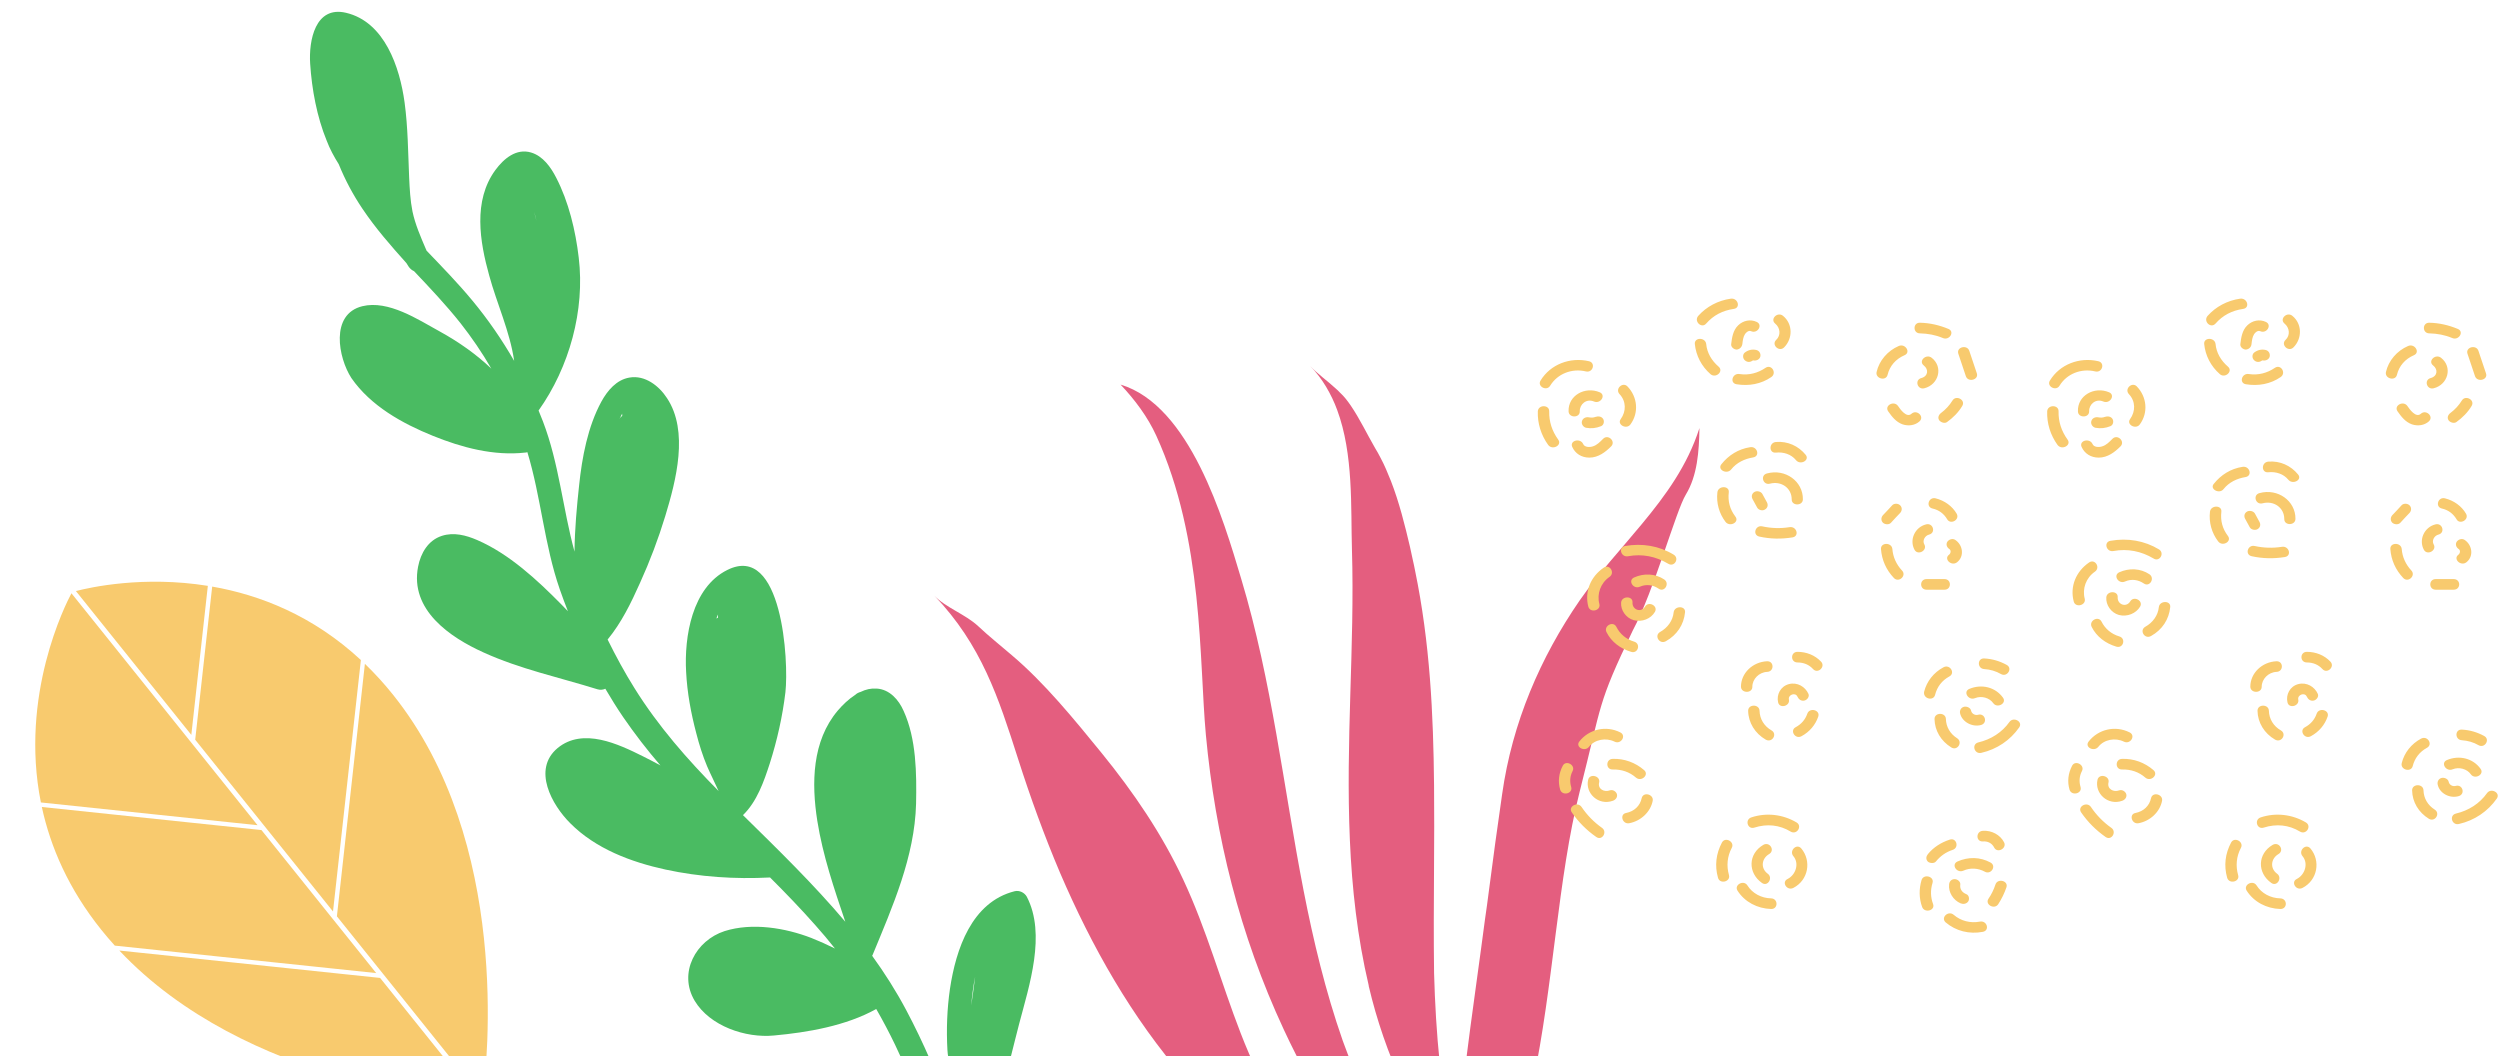 <?xml version="1.0" encoding="UTF-8"?> <svg xmlns="http://www.w3.org/2000/svg" width="639" height="270" viewBox="0 0 639 270" fill="none"> <g clip-path="url(#clip0_504_230)"> <path d="M215.696 276.918C222.951 279.56 229.174 283.546 234.829 288.778C236.228 290.052 237.571 291.386 238.854 292.778C236.056 283.967 232.732 275.347 228.79 267.056C227.293 263.946 225.684 260.893 223.966 257.901C216.244 262.209 206.43 263.889 197.813 264.675C190.579 265.375 181.44 262.279 177.552 255.791C173.304 248.653 177.847 240.37 185.208 237.99C192.275 235.753 200.744 237.175 207.384 239.744C209.429 240.557 211.439 241.457 213.408 242.44C211.788 240.399 210.136 238.404 208.423 236.504C204.723 232.315 200.806 228.252 196.827 224.283C187.828 224.746 178.874 224.151 170.118 222.264C161.319 220.347 152.244 216.955 145.743 210.406C141.126 205.804 135.949 196.682 142.533 191.199C149.024 185.856 158.117 190.213 164.336 193.312C165.834 194.049 167.3 194.832 168.812 195.646C165.427 191.725 162.259 187.62 159.323 183.35C157.676 180.952 156.183 178.521 154.723 176.043C154.135 176.326 153.427 176.393 152.707 176.18C142.936 173.135 132.939 171.023 123.583 166.763C115.021 162.901 104.714 155.895 106.862 144.845C107.535 141.359 109.45 138.097 112.923 136.971C115.978 135.972 119.135 136.807 121.964 138.032C130.145 141.57 137.305 148.223 143.47 154.478C144.017 155.05 144.609 155.653 145.156 156.224C144.409 154.364 143.74 152.487 143.071 150.61C139.106 139.181 138.299 127.093 134.795 115.566C134.626 115.642 134.442 115.68 134.256 115.678C126.221 116.585 118.008 114.385 110.65 111.4C102.818 108.234 94.74 103.747 89.815 96.629C86.45 91.443 84.34 80.312 92.605 78.269C99.265 76.64 106.799 81.643 112.281 84.655C117.228 87.374 121.694 90.516 125.585 94.221C123.221 90.118 120.532 86.203 117.702 82.599C113.992 77.929 109.909 73.618 105.826 69.308C105.306 69.093 104.789 68.677 104.396 68.073C104.229 67.825 104.05 67.501 103.883 67.253C99.895 62.802 95.982 58.335 92.661 53.383C90.24 49.795 88.2 45.964 86.574 41.95C85.381 40.061 84.284 38.033 83.495 35.94C81.002 29.847 79.703 22.86 79.275 16.257C78.901 10.369 80.562 1.436 88.426 3.266C98.343 5.595 102.184 17.212 103.413 26.189C104.273 32.541 104.304 38.945 104.578 45.378C104.713 48.253 104.862 51.206 105.427 54.032C106.124 57.353 107.515 60.531 108.861 63.677C108.921 63.786 108.982 63.894 109.01 64.049C113.033 68.251 117.087 72.407 120.754 76.843C124.723 81.621 128.288 86.805 131.419 92.241C130.357 84.802 126.956 77.487 125.043 70.427C122.642 61.816 120.848 51.304 126.631 43.448C128.772 40.543 131.955 37.865 135.723 38.975C138.772 39.872 140.782 42.719 142.163 45.415C145.348 51.565 147.119 58.937 147.926 65.865C149.546 79.315 145.527 93.86 137.66 104.931L138.779 107.721C142.907 118.514 143.829 129.932 146.846 140.995C146.9 135.26 147.432 129.505 148.02 124.061C148.768 116.89 150.231 109.047 153.722 102.635C155.278 99.812 157.57 97.077 160.867 96.511C164.858 95.802 168.466 98.639 170.488 101.765C176.104 110.232 172.8 122.813 170.046 131.893C168.268 137.732 166.109 143.448 163.582 149.002C161.322 154.068 158.831 159.183 155.306 163.464C157.421 167.741 159.676 171.907 162.18 175.902C168.226 185.608 175.686 194.094 183.674 202.187C182.717 200.048 181.65 197.972 180.738 195.864C179.588 193.121 178.7 190.281 177.966 187.411C176.613 182.29 175.646 177.089 175.374 171.744C174.868 162.779 176.849 150.191 185.896 145.686C199.955 138.647 201.647 169.055 200.752 176.943C200.016 183.102 198.635 189.236 196.765 195.108C195.264 199.734 193.495 204.859 189.902 208.349C198.911 217.197 207.951 225.999 216.058 235.599C213.21 227.162 210.314 218.693 208.9 209.796C207.402 200.23 207.518 189.443 214.146 181.612C215.362 180.19 216.886 178.704 218.637 177.573C219.01 177.213 219.49 176.992 219.983 176.849C221.267 176.219 222.608 175.9 224.067 175.999C227.385 176.196 229.72 178.854 230.977 181.737C234.226 188.882 234.303 197.694 234.148 205.467C233.784 219.008 228.142 231.713 223.011 244.151L222.916 244.291C226.092 248.669 229.033 253.298 231.618 258.162C236.052 266.511 239.85 275.316 243.029 284.45C242.924 280.441 242.804 276.354 242.731 272.297C242.485 270.978 242.24 269.657 242.163 268.384C241.873 263.163 242.059 257.923 242.813 252.727C244.336 242.614 248.339 230.572 259.349 227.796C260.537 227.509 261.851 228.122 262.452 229.206C267.439 238.812 263.07 251.897 260.491 261.706C258.994 267.218 258.004 272.867 255.619 278.121C254.007 281.722 251.953 285.092 249.669 288.309C249.479 288.792 249.197 289.214 248.841 289.45C247.895 290.764 246.905 292.046 245.873 293.293C247.554 298.895 249.008 304.564 250.233 310.284L200.509 276.814C204.646 274.098 211.104 275.253 215.696 276.918ZM136.539 54.125C136.684 54.902 136.905 55.661 137.127 56.421C136.951 55.651 136.755 54.885 136.539 54.125ZM159.019 105.726C158.924 105.866 158.876 106.037 158.813 106.131C158.671 106.443 158.53 106.755 158.342 107.035C158.53 106.755 158.763 106.504 159.042 106.285C159.045 106.083 159.016 105.928 159.019 105.726ZM183.53 157.064C183.357 157.422 183.214 157.734 183.118 158.077C183.226 158.014 183.38 157.982 183.489 157.919C183.478 157.634 183.492 157.347 183.53 157.064ZM249.246 249.655C248.723 252.222 248.431 254.743 248.25 256.997C248.633 254.539 248.939 252.097 249.246 249.655Z" fill="#4ABB62"></path> <path d="M333.2 227.634C328.038 201.091 325.137 174.172 317.254 147.952C312.676 132.611 304.171 103.638 286.412 98.297C290.067 102.163 293.361 106.571 295.549 111.373C307.693 137.974 306.457 168.723 308.226 187.874C310.638 213.629 316.814 238.833 328.149 263.182C330.174 267.558 332.429 271.961 334.748 276.195C335.851 278.19 336.959 280.067 338.063 282.062C341.604 281.252 345.205 280.391 348.745 279.581C346.664 275.141 344.875 270.559 343.2 265.992C338.786 253.352 335.705 240.458 333.2 227.634ZM403.778 202.294C409.638 179.254 408.172 180.314 417.319 161.192C422.818 150.936 428.362 130.567 430.891 126.433C433.841 121.591 434.285 115.405 434.378 109.413C431.308 119.021 425.749 126.59 419.678 133.924C414.379 140.357 408.625 146.505 403.775 153.457C393.771 167.967 386.541 184.608 383.942 203.015C382.747 211.268 381.615 219.53 380.548 227.8C380.256 230.214 379.909 232.564 379.558 235.029C378.765 241.289 375.619 263.671 374.885 269.88L391.761 276.949C397.056 251.985 398.181 224.297 403.778 202.294ZM317.102 264.048C312.062 251.043 308.417 237.618 302.447 224.854C297.026 213.203 289.734 202.499 281.56 192.451C274.617 183.944 267.004 174.544 258.582 167.439C255.701 164.945 252.814 162.684 249.995 160.023C246.782 157.024 241.631 155.256 238.82 152.246C250.856 164.845 255.193 178.234 260.223 193.977C263.38 203.848 266.888 213.526 270.975 223.155C279.045 241.935 289.266 260.093 302.898 275.735C306.271 279.638 309.879 283.33 313.702 286.791C316.7 286.909 319.643 286.961 322.587 286.897C324.609 286.842 326.575 286.723 328.487 286.421C328.154 285.916 327.82 285.411 327.542 284.97C323.206 278.402 319.866 271.191 317.102 264.048ZM366.538 221.681C366.598 214.693 366.6 207.757 366.545 200.756C366.37 182.49 365.501 164.261 361.693 145.862C361.543 144.97 361.332 144.129 361.126 143.172C360.905 142.052 360.663 140.936 360.402 139.824C359.099 134.251 357.631 128.366 355.517 122.932C354.702 120.913 353.887 118.893 352.839 116.964C352.455 116.162 351.956 115.345 351.513 114.594C349.411 110.968 347.548 107.019 345.21 103.598C344.375 102.393 343.536 101.304 342.577 100.434C342.184 99.98 341.788 99.642 341.337 99.24C339.251 97.306 336.98 95.757 334.844 93.526C336.475 95.174 337.816 96.963 338.979 98.906C340.086 100.784 341.019 102.7 341.775 104.77C345.992 116.106 345.243 129.833 345.555 140.361C345.932 152.879 345.504 165.303 345.135 177.676C344.402 202.188 344.007 227.09 349.847 251.905L349.844 252.022C351.876 260.711 354.835 269.276 358.611 277.469C358.959 277.394 359.363 277.383 359.712 277.307C360.349 277.207 361.042 277.172 361.737 277.135L367.992 271.689C367.202 264.077 366.761 256.389 366.55 248.728C366.43 239.738 366.484 230.71 366.538 221.681Z" fill="#E45E7F"></path> <path d="M628.228 84.079C625.879 83.106 623.479 82.543 620.926 82.49C619.088 82.44 619.088 85.206 620.926 85.206C622.969 85.257 624.909 85.616 626.747 86.384C628.432 87.153 629.913 84.796 628.228 84.079ZM635.426 95.452C634.763 93.506 634.15 91.609 633.487 89.663C632.925 88.024 630.167 88.69 630.678 90.38C631.342 92.327 631.955 94.222 632.619 96.169C633.231 97.809 635.988 97.091 635.426 95.452ZM627.819 107.901C629.402 106.773 630.781 105.391 631.751 103.751C632.67 102.214 630.167 100.882 629.249 102.368C628.487 103.601 627.499 104.679 626.338 105.544C625.726 106.005 625.42 106.723 625.828 107.388C626.185 107.951 627.207 108.31 627.819 107.901ZM620.825 107.696C622.152 106.466 620.11 104.57 618.782 105.748C617.506 106.928 615.873 104.57 615.311 103.751C614.29 102.317 611.788 103.649 612.809 105.134C613.779 106.517 614.8 107.849 616.485 108.464C618.017 108.976 619.702 108.72 620.825 107.696ZM612.656 95.81C613.217 93.505 614.749 91.763 616.996 90.79C618.681 90.072 617.2 87.716 615.515 88.433C612.656 89.663 610.512 92.173 609.847 95.093C609.491 96.784 612.247 97.501 612.656 95.81ZM622.05 99.243C625.726 98.321 626.952 93.812 623.939 91.456C622.509 90.329 620.467 92.276 621.897 93.402C623.224 94.427 623.02 96.169 621.284 96.63C619.497 97.091 620.264 99.704 622.05 99.243ZM630.32 131.313C629.198 129.365 627.207 127.931 624.909 127.368C623.122 126.958 622.356 129.57 624.143 129.981C625.777 130.339 627.053 131.313 627.87 132.696C628.687 134.233 631.189 132.85 630.32 131.313ZM613.523 133.618C614.29 132.798 615.055 131.927 615.872 131.107C616.382 130.544 616.434 129.724 615.872 129.161C615.362 128.649 614.341 128.597 613.83 129.161C613.064 129.981 612.299 130.852 611.482 131.671C610.971 132.234 610.92 133.054 611.482 133.618C611.992 134.078 613.014 134.181 613.523 133.618ZM616.332 145.811C614.902 144.274 614.034 142.378 613.881 140.328C613.728 138.587 610.869 138.587 610.971 140.328C611.176 143.147 612.299 145.657 614.29 147.757C615.566 149.038 617.558 147.091 616.332 145.811ZM627.155 148.013H622.561C620.723 148.013 620.723 150.729 622.561 150.729H627.155C629.044 150.729 629.044 148.013 627.155 148.013ZM630.423 143.71C632.363 142.173 631.904 139.253 629.913 137.972C629.249 137.563 628.329 137.87 627.922 138.484C627.513 139.15 627.819 139.919 628.432 140.328C628.943 140.637 628.84 141.456 628.329 141.815C626.952 142.89 628.993 144.837 630.423 143.71ZM622.05 139.15C621.488 138.177 622.203 136.897 623.276 136.64C625.062 136.179 624.296 133.567 622.509 134.028C619.599 134.745 618.17 138.023 619.549 140.534C620.417 142.071 622.918 140.687 622.05 139.15ZM587.383 121.271C585.545 119.018 582.788 117.736 579.776 117.993C577.938 118.147 577.938 120.913 579.776 120.708C581.716 120.503 583.656 121.117 584.882 122.604C586.005 123.986 588.558 122.654 587.383 121.271ZM568.339 125.011C569.718 123.27 571.76 122.296 573.956 121.938C575.794 121.63 575.028 119.018 573.189 119.325C570.177 119.786 567.676 121.374 565.838 123.679C564.715 125.011 567.268 126.394 568.339 125.011ZM569.463 136.999C568.033 135.103 567.523 133.105 567.778 130.8C567.982 129.058 565.072 129.058 564.868 130.8C564.555 133.505 565.306 136.225 566.961 138.382C568.033 139.816 570.535 138.434 569.463 136.999ZM584.014 142.378C585.852 142.071 585.086 139.458 583.248 139.766C580.941 140.133 578.586 140.063 576.304 139.56C574.518 139.15 573.701 141.763 575.539 142.174C578.398 142.788 581.155 142.84 584.014 142.378ZM586.72 132.644C586.771 128.033 582.227 124.755 577.53 126.036C575.742 126.497 576.509 129.11 578.295 128.649C581.206 127.88 583.861 129.776 583.861 132.644C583.809 134.387 586.668 134.387 586.72 132.644ZM577.019 135.258C577.733 134.847 577.887 134.079 577.53 133.413C577.121 132.696 576.764 131.979 576.356 131.261C575.998 130.647 575.027 130.39 574.364 130.749C573.65 131.159 573.497 131.927 573.853 132.593C574.262 133.31 574.62 134.028 575.027 134.745C575.385 135.411 576.406 135.615 577.019 135.258ZM595.655 169.12C594.123 167.48 591.927 166.61 589.63 166.61C587.791 166.61 587.791 169.325 589.63 169.325C591.212 169.325 592.591 169.888 593.612 171.016C594.838 172.348 596.879 170.401 595.655 169.12ZM578.091 175.524C578.091 173.577 579.776 171.835 581.87 171.732C583.707 171.682 583.707 168.967 581.87 169.017C578.194 169.171 575.181 172.04 575.181 175.524C575.232 177.265 578.091 177.265 578.091 175.524ZM582.992 186.692C581.103 185.616 579.98 183.772 579.929 181.671C579.879 179.93 577.019 179.93 577.019 181.671C577.07 184.693 578.755 187.46 581.512 189.049C583.146 189.97 584.576 187.614 582.992 186.692ZM590.651 188.178C592.744 187.05 594.224 185.257 594.939 183.156C595.501 181.467 592.693 180.749 592.132 182.44C591.621 183.925 590.6 185.104 589.17 185.872C587.588 186.692 589.017 189.049 590.651 188.178ZM587.435 178.802C587.179 177.573 589.12 176.856 589.63 178.086C589.936 178.751 590.6 179.264 591.417 179.059C592.08 178.905 592.744 178.086 592.438 177.368C591.621 175.524 589.579 174.294 587.435 174.858C585.29 175.421 584.218 177.573 584.677 179.52C585.035 181.21 587.792 180.493 587.435 178.802ZM634.967 188.126C633.18 187.153 631.291 186.589 629.249 186.487C627.411 186.384 627.411 189.099 629.249 189.202C630.781 189.304 632.21 189.715 633.537 190.483C635.12 191.354 636.549 188.997 634.967 188.126ZM616.689 195.81C617.199 193.812 618.425 192.173 620.314 191.149C621.948 190.278 620.467 187.921 618.834 188.792C616.332 190.124 614.544 192.378 613.881 195.042C613.473 196.784 616.281 197.501 616.689 195.81ZM622.305 206.928C620.518 205.8 619.497 204.007 619.446 202.01C619.395 200.268 616.535 200.268 616.535 202.01C616.587 204.981 618.17 207.644 620.825 209.284C622.408 210.206 623.837 207.901 622.305 206.928ZM628.483 210.616C632.517 209.694 635.887 207.389 638.184 204.11C639.205 202.624 636.703 201.292 635.682 202.726C633.793 205.391 630.985 207.184 627.717 207.952C625.931 208.413 626.696 211.026 628.483 210.616ZM634.048 196.528C632.108 193.812 628.585 192.942 625.42 194.274C623.735 194.991 625.215 197.347 626.9 196.631C628.534 195.965 630.576 196.528 631.546 197.911C632.567 199.346 635.069 197.963 634.048 196.528ZM628.432 203.495C630.219 202.983 629.453 200.37 627.666 200.882C626.9 201.087 626.032 200.626 625.879 199.807C625.726 199.089 624.807 198.68 624.093 198.834C623.276 199.038 622.918 199.807 623.071 200.524C623.531 202.778 626.135 204.161 628.432 203.495ZM589.374 210.206C585.903 208.157 581.716 207.644 577.836 208.926C576.1 209.489 576.866 212.102 578.602 211.538C581.818 210.513 585.035 210.82 587.894 212.563C589.476 213.485 590.957 211.129 589.374 210.206ZM572.067 223.679C571.403 221.323 571.607 218.915 572.782 216.713C573.598 215.176 571.148 213.792 570.28 215.329C568.748 218.198 568.391 221.271 569.259 224.345C569.769 226.087 572.577 225.37 572.067 223.679ZM582.839 229.622C580.338 229.571 578.041 228.342 576.764 226.292C575.794 224.806 573.292 226.189 574.262 227.675C576.1 230.544 579.317 232.234 582.839 232.337C584.729 232.389 584.729 229.674 582.839 229.622ZM588.506 226.958C592.387 224.961 593.203 220.042 590.549 216.866C589.374 215.483 587.383 217.429 588.506 218.813C590.089 220.657 589.17 223.577 587.077 224.652C585.444 225.421 586.873 227.778 588.506 226.958ZM582.023 223.321C580.133 221.938 580.439 219.428 582.38 218.3C583.962 217.379 582.533 215.022 580.9 215.944C576.968 218.249 576.917 223.116 580.542 225.677C582.023 226.753 583.452 224.345 582.023 223.321ZM551.848 140.432C548.121 138.177 543.782 137.46 539.442 138.229C537.604 138.536 538.37 141.2 540.208 140.841C543.833 140.175 547.304 140.892 550.419 142.737C551.951 143.761 553.38 141.405 551.848 140.432ZM532.856 153.034C532.192 150.472 533.163 147.706 535.46 146.118C536.94 145.093 535.511 142.737 533.98 143.761C530.61 146.066 529.027 149.909 530.048 153.751C530.507 155.442 533.265 154.724 532.856 153.034ZM541.689 162.665C539.646 162.051 538.063 160.719 537.145 158.875C536.328 157.286 533.827 158.669 534.643 160.257C535.869 162.717 538.166 164.458 540.923 165.278C542.71 165.841 543.475 163.177 541.689 162.665ZM549.807 162.563C552.666 160.974 554.401 158.311 554.708 155.185C554.912 153.444 552.002 153.444 551.798 155.185C551.594 157.286 550.266 159.13 548.327 160.206C546.743 161.128 548.173 163.485 549.807 162.563ZM549.398 146.784C547.101 145.247 544.19 145.145 541.689 146.271C540.004 147.04 541.484 149.397 543.169 148.628C544.803 147.91 546.539 148.167 547.969 149.14C549.449 150.165 550.879 147.808 549.398 146.784ZM546.998 155.083C547.918 153.546 545.416 152.214 544.497 153.7C543.475 155.39 541.178 154.519 541.28 152.675C541.433 150.934 538.524 150.934 538.37 152.675C538.217 154.622 539.595 156.62 541.587 157.184C543.731 157.747 545.977 156.774 546.998 155.083ZM526.423 98.577C528.261 95.554 531.937 94.069 535.563 94.94C537.349 95.35 538.115 92.736 536.328 92.327C531.478 91.2 526.475 93.147 523.972 97.245C523.002 98.73 525.504 100.114 526.423 98.577ZM528.466 112.357C526.883 110.154 526.117 107.798 526.168 105.134C526.219 103.392 523.36 103.392 523.258 105.134C523.155 108.208 524.075 111.179 525.913 113.741C527.036 115.176 529.537 113.792 528.466 112.357ZM541.995 114.099C543.271 112.819 541.23 110.872 539.953 112.153C539.187 112.921 538.37 113.792 537.298 114.099C536.533 114.355 535.204 114.355 534.848 113.485C534.133 111.896 531.375 112.562 532.039 114.201C532.805 115.944 534.439 116.968 536.43 116.968C538.727 116.968 540.566 115.533 541.995 114.099ZM546.948 108.464C549.143 105.441 548.734 101.446 546.181 98.782C544.956 97.501 542.914 99.396 544.139 100.728C545.875 102.572 545.875 105.134 544.445 107.132C543.425 108.515 545.927 109.899 546.948 108.464ZM533.98 105.134C533.928 103.341 535.664 101.804 537.604 102.624C539.289 103.341 540.769 100.985 539.085 100.267C535.307 98.679 530.967 101.087 531.12 105.134C531.12 106.876 534.03 106.876 533.98 105.134ZM539.442 108.925C540.157 108.617 540.31 107.644 539.953 107.081C539.545 106.415 538.677 106.312 537.962 106.569C537.451 106.773 536.89 106.773 536.328 106.671C535.562 106.517 534.745 106.876 534.541 107.644C534.337 108.31 534.796 109.13 535.562 109.335C536.94 109.591 538.166 109.438 539.442 108.925ZM566.298 82.695C568.136 80.596 570.484 79.366 573.344 78.956C575.181 78.7 574.415 76.087 572.577 76.343C569.31 76.804 566.348 78.393 564.256 80.749C563.081 82.132 565.072 84.079 566.298 82.695ZM569.463 93.71C567.676 92.173 566.501 90.175 566.297 87.921C566.094 86.18 563.234 86.18 563.388 87.921C563.694 90.893 565.072 93.607 567.421 95.656C568.748 96.784 570.841 94.888 569.463 93.71ZM582.942 96.374C584.423 95.349 582.992 92.993 581.461 94.017C579.521 95.349 577.224 95.965 574.824 95.606C572.986 95.298 572.22 97.911 574.058 98.218C577.224 98.73 580.338 98.166 582.942 96.374ZM586.209 88.792C588.456 86.537 588.456 82.798 585.953 80.749C584.576 79.571 582.533 81.517 583.912 82.695C585.239 83.772 585.444 85.718 584.167 86.896C582.891 88.126 584.933 90.073 586.209 88.792ZM575.488 87.921C575.589 87.05 575.692 86.127 576.151 85.412C576.406 85.001 577.07 84.386 577.683 84.643C579.368 85.411 580.797 83.054 579.164 82.286C577.53 81.517 575.692 81.927 574.415 83.156C573.088 84.438 572.833 86.282 572.629 87.972C572.526 88.69 573.344 89.356 574.058 89.356C574.926 89.253 575.436 88.638 575.488 87.921ZM578.142 92.173C577.938 92.327 578.04 92.225 578.142 92.173C578.194 92.173 578.244 92.173 578.244 92.121H578.347C579.061 92.275 579.929 91.917 580.133 91.148C580.286 90.431 579.929 89.663 579.112 89.458C578.04 89.202 577.019 89.458 576.151 90.124C575.589 90.585 575.589 91.559 576.151 92.07C576.712 92.634 577.53 92.634 578.142 92.173ZM536.328 190.893C537.809 188.997 540.668 188.485 542.863 189.561C544.497 190.381 545.977 188.024 544.344 187.204C540.668 185.359 536.328 186.384 533.877 189.51C532.703 190.943 535.204 192.275 536.328 190.893ZM531.784 201.139C531.375 199.755 531.477 198.372 532.142 197.091C532.958 195.554 530.457 194.171 529.639 195.708C528.618 197.654 528.363 199.755 528.975 201.856C529.537 203.547 532.295 202.829 531.784 201.139ZM539.646 211.589C537.602 210.146 535.838 208.34 534.439 206.261C533.418 204.775 530.916 206.159 531.937 207.644C533.622 210.104 535.715 212.204 538.216 213.946C539.698 214.971 541.127 212.614 539.646 211.589ZM546.641 210.411C549.603 209.847 552.053 207.542 552.615 204.725C552.972 203.034 550.215 202.265 549.807 204.007C549.398 205.954 547.918 207.389 545.824 207.798C544.089 208.106 544.854 210.77 546.641 210.411ZM550.419 196.835C548.224 194.94 545.416 193.864 542.404 193.966C540.566 194.017 540.566 196.733 542.404 196.681C544.65 196.631 546.692 197.297 548.377 198.782C549.756 199.909 551.798 198.013 550.419 196.835ZM542.454 204.673C543.169 204.417 543.68 203.751 543.475 202.983C543.271 202.317 542.454 201.753 541.689 202.01C540.208 202.573 538.524 201.651 538.931 200.012C539.34 198.321 536.533 197.604 536.124 199.294C535.307 202.778 538.778 206.005 542.454 204.673ZM498.036 84.079C495.687 83.106 493.288 82.543 490.735 82.49C488.897 82.44 488.897 85.206 490.735 85.206C492.778 85.257 494.717 85.616 496.555 86.384C498.24 87.153 499.721 84.796 498.036 84.079ZM505.287 95.452C504.622 93.506 504.01 91.609 503.346 89.663C502.784 88.024 500.028 88.69 500.538 90.38C501.202 92.327 501.814 94.222 502.478 96.169C503.04 97.809 505.796 97.091 505.287 95.452ZM497.628 107.901C499.21 106.773 500.589 105.391 501.56 103.751C502.478 102.214 499.976 100.882 499.057 102.368C498.295 103.602 497.308 104.679 496.147 105.544C495.534 106.005 495.228 106.723 495.637 107.388C496.045 107.951 497.016 108.31 497.628 107.901ZM490.634 107.696C491.961 106.466 489.919 104.57 488.591 105.748C487.314 106.928 485.681 104.57 485.119 103.751C484.099 102.317 481.596 103.649 482.617 105.134C483.588 106.517 484.608 107.849 486.293 108.464C487.825 108.976 489.51 108.72 490.634 107.696ZM482.464 95.81C483.026 93.505 484.558 91.763 486.804 90.79C488.489 90.072 487.008 87.716 485.323 88.433C482.464 89.663 480.32 92.173 479.656 95.093C479.299 96.784 482.056 97.501 482.464 95.81ZM491.858 99.243C495.535 98.321 496.76 93.812 493.748 91.456C492.319 90.329 490.276 92.276 491.705 93.402C493.033 94.427 492.829 96.169 491.093 96.63C489.306 97.091 490.072 99.704 491.858 99.243ZM500.129 131.313C499.007 129.365 497.016 127.931 494.717 127.368C492.931 126.958 492.165 129.57 493.952 129.981C495.586 130.339 496.862 131.313 497.679 132.696C498.547 134.233 500.998 132.85 500.129 131.313ZM483.332 133.618C484.099 132.798 484.864 131.927 485.681 131.107C486.191 130.544 486.243 129.724 485.681 129.161C485.17 128.649 484.149 128.597 483.638 129.161C482.873 129.981 482.107 130.852 481.29 131.671C480.779 132.234 480.729 133.054 481.29 133.618C481.8 134.078 482.822 134.181 483.332 133.618ZM486.14 145.811C484.711 144.274 483.843 142.378 483.69 140.328C483.537 138.587 480.678 138.587 480.779 140.328C480.984 143.147 482.107 145.657 484.099 147.757C485.375 149.038 487.417 147.091 486.14 145.811ZM497.016 148.013H492.42C490.582 148.013 490.582 150.729 492.42 150.729H497.016C498.853 150.729 498.853 148.013 497.016 148.013ZM500.231 143.71C502.172 142.173 501.713 139.253 499.721 137.972C499.057 137.563 498.138 137.87 497.73 138.484C497.322 139.15 497.628 139.919 498.24 140.328C498.751 140.637 498.649 141.456 498.138 141.815C496.76 142.89 498.802 144.837 500.231 143.71ZM491.858 139.15C491.297 138.177 492.011 136.897 493.084 136.64C494.871 136.179 494.105 133.567 492.318 134.028C489.408 134.745 487.978 138.023 489.357 140.534C490.225 142.071 492.726 140.687 491.858 139.15ZM461.532 116.251C459.694 113.997 456.937 112.716 453.924 112.973C452.086 113.126 452.086 115.892 453.924 115.688C455.864 115.483 457.805 116.097 459.03 117.583C460.153 119.018 462.655 117.634 461.532 116.251ZM442.488 119.991C443.867 118.249 445.909 117.275 448.104 116.917C449.942 116.61 449.176 113.997 447.338 114.304C444.326 114.765 441.824 116.354 439.986 118.659C438.863 120.042 441.365 121.374 442.488 119.991ZM443.56 132.03C442.13 130.134 441.62 128.137 441.876 125.831C442.08 124.089 439.17 124.089 438.965 125.831C438.653 128.535 439.404 131.255 441.059 133.412C442.182 134.796 444.683 133.464 443.56 132.03ZM458.162 137.358C460 137.05 459.235 134.437 457.396 134.745C455.089 135.112 452.734 135.043 450.453 134.54C448.665 134.13 447.849 136.743 449.687 137.152C452.495 137.768 455.303 137.818 458.162 137.358ZM460.817 127.624C460.868 123.013 456.324 119.735 451.627 121.015C449.84 121.476 450.606 124.089 452.393 123.628C455.303 122.86 457.958 124.755 457.958 127.624C457.906 129.365 460.817 129.365 460.817 127.624ZM451.117 130.236C451.832 129.827 451.985 129.058 451.627 128.392C451.218 127.675 450.861 126.958 450.453 126.241C450.095 125.626 449.126 125.37 448.462 125.728C447.747 126.139 447.594 126.907 447.951 127.573C448.359 128.29 448.717 129.008 449.126 129.724C449.483 130.39 450.503 130.647 451.117 130.236ZM465.463 169.12C463.931 167.48 461.736 166.61 459.438 166.61C457.6 166.61 457.6 169.325 459.438 169.325C461.021 169.325 462.4 169.888 463.421 171.016C464.646 172.348 466.688 170.401 465.463 169.12ZM447.9 175.524C447.9 173.577 449.585 171.835 451.678 171.732C453.516 171.682 453.516 168.967 451.678 169.017C448.002 169.171 444.99 172.04 444.99 175.524C445.041 177.265 447.951 177.265 447.9 175.524ZM452.801 186.692C450.912 185.616 449.789 183.772 449.738 181.671C449.687 179.93 446.827 179.93 446.827 181.671C446.879 184.693 448.564 187.46 451.321 189.049C452.955 189.97 454.384 187.614 452.801 186.692ZM460.459 188.178C462.553 187.05 464.034 185.257 464.749 183.156C465.31 181.467 462.502 180.749 461.94 182.44C461.43 183.925 460.409 185.104 458.979 185.872C457.397 186.692 458.826 189.049 460.459 188.178ZM457.243 178.802C456.988 177.573 458.928 176.856 459.438 178.086C459.745 178.751 460.409 179.264 461.226 179.059C461.889 178.905 462.553 178.086 462.247 177.368C461.429 175.524 459.388 174.294 457.243 174.858C455.099 175.421 454.027 177.573 454.486 179.52C454.844 181.21 457.6 180.493 457.243 178.802ZM512.893 169.94C511.107 168.967 509.217 168.403 507.175 168.301C505.337 168.198 505.337 170.913 507.175 171.016C508.707 171.118 510.137 171.528 511.464 172.296C513.046 173.167 514.528 170.811 512.893 169.94ZM494.616 177.573C495.126 175.575 496.352 173.935 498.24 172.911C499.875 172.04 498.394 169.683 496.76 170.554C494.258 171.886 492.472 174.14 491.808 176.804C491.45 178.598 494.207 179.314 494.616 177.573ZM500.231 188.69C498.445 187.562 497.423 185.77 497.372 183.772C497.322 182.03 494.463 182.03 494.463 183.772C494.513 186.743 496.096 189.406 498.751 191.046C500.334 192.02 501.763 189.663 500.231 188.69ZM506.41 192.43C510.443 191.507 513.813 189.202 516.11 185.923C517.131 184.438 514.63 183.106 513.608 184.54C511.719 187.204 508.911 188.997 505.643 189.765C503.857 190.227 504.622 192.839 506.41 192.43ZM511.975 178.341C510.034 175.626 506.511 174.755 503.346 176.087C501.661 176.804 503.142 179.161 504.827 178.443C506.461 177.777 508.502 178.341 509.473 179.725C510.494 181.159 512.996 179.776 511.975 178.341ZM506.358 185.309C508.145 184.796 507.379 182.183 505.592 182.696C504.827 182.901 503.958 182.44 503.805 181.62C503.652 180.903 502.733 180.493 502.019 180.646C501.202 180.851 500.845 181.62 500.998 182.337C501.508 184.54 504.112 185.923 506.358 185.309ZM459.183 210.206C455.711 208.157 451.525 207.644 447.644 208.926C445.909 209.489 446.674 212.102 448.411 211.538C451.627 210.513 454.844 210.82 457.703 212.563C459.285 213.485 460.766 211.129 459.183 210.206ZM441.926 223.679C441.262 221.323 441.467 218.916 442.641 216.713C443.458 215.176 441.007 213.792 440.139 215.329C438.608 218.198 438.25 221.272 439.118 224.345C439.577 226.087 442.386 225.37 441.926 223.679ZM452.699 229.622C450.197 229.571 447.9 228.342 446.623 226.292C445.653 224.807 443.152 226.189 444.121 227.676C445.959 230.544 449.176 232.234 452.699 232.337C454.537 232.389 454.537 229.674 452.699 229.622ZM458.367 226.958C462.247 224.961 463.064 220.042 460.409 216.866C459.235 215.483 457.243 217.429 458.367 218.813C459.949 220.657 459.03 223.577 456.937 224.652C455.252 225.421 456.732 227.778 458.367 226.958ZM451.832 223.321C449.942 221.938 450.249 219.428 452.188 218.3C453.771 217.379 452.342 215.022 450.708 215.944C446.777 218.249 446.726 223.116 450.35 225.677C451.832 226.753 453.261 224.345 451.832 223.321ZM427.784 141.763C424.057 139.509 419.718 138.792 415.377 139.56C413.539 139.868 414.306 142.531 416.144 142.173C419.768 141.507 423.24 142.224 426.354 144.068C427.938 145.093 429.367 142.737 427.784 141.763ZM408.792 154.366C408.128 151.804 409.098 149.038 411.395 147.45C412.876 146.425 411.447 144.068 409.915 145.093C406.545 147.399 404.962 151.241 405.983 155.083C406.494 156.774 409.251 156.056 408.792 154.366ZM417.675 163.997C415.633 163.382 414.05 162.051 413.131 160.206C412.315 158.618 409.812 160.001 410.63 161.589C411.854 164.048 414.153 165.79 416.909 166.61C418.697 167.173 419.462 164.509 417.675 163.997ZM425.792 163.895C428.652 162.306 430.388 159.643 430.694 156.517C430.898 154.776 427.988 154.776 427.784 156.517C427.58 158.618 426.253 160.462 424.312 161.538C422.73 162.46 424.159 164.816 425.792 163.895ZM425.385 148.116C423.087 146.579 420.177 146.476 417.675 147.603C415.99 148.372 417.471 150.729 419.156 149.96C420.789 149.243 422.525 149.499 423.955 150.472C425.436 151.497 426.865 149.14 425.385 148.116ZM422.985 156.415C423.904 154.878 421.403 153.546 420.483 155.032C419.462 156.722 417.165 155.851 417.267 154.007C417.42 152.266 414.51 152.266 414.356 154.007C414.203 155.954 415.582 157.952 417.573 158.516C419.718 159.079 421.964 158.157 422.985 156.415ZM494.82 220.196C495.943 218.813 497.372 217.788 499.108 217.225C500.845 216.661 500.078 213.997 498.343 214.612C496.147 215.329 494.207 216.558 492.778 218.3C492.318 218.864 492.164 219.632 492.778 220.248C493.288 220.657 494.36 220.76 494.82 220.196ZM494.105 231.108C493.441 229.315 493.39 227.521 493.952 225.677C494.463 223.987 491.655 223.27 491.144 224.961C490.481 227.214 490.481 229.571 491.297 231.825C491.91 233.464 494.667 232.747 494.105 231.108ZM506.818 238.177C508.656 237.819 507.89 235.206 506.052 235.565C503.652 236.026 501.202 235.411 499.364 233.823C497.985 232.645 495.943 234.54 497.322 235.77C499.926 237.973 503.346 238.843 506.818 238.177ZM510.749 231.108C511.619 229.764 512.322 228.319 512.843 226.805C513.404 225.114 510.596 224.397 510.034 226.087C509.616 227.38 509.014 228.604 508.248 229.724C507.278 231.211 509.779 232.593 510.749 231.108ZM508.758 220.452C506.103 219.018 503.091 218.966 500.334 220.196C498.649 220.964 500.129 223.27 501.814 222.553C503.602 221.733 505.643 221.887 507.328 222.808C508.911 223.679 510.392 221.323 508.758 220.452ZM503.09 230.39C503.448 229.827 503.295 228.803 502.581 228.546C501.457 228.085 500.896 227.214 501.049 226.087C501.151 225.37 500.334 224.704 499.619 224.704C498.751 224.704 498.24 225.319 498.19 226.087C497.985 228.034 499.211 230.083 501.151 230.903C501.814 231.159 502.631 231.057 503.09 230.39ZM396.232 98.577C398.069 95.554 401.746 94.069 405.371 94.94C407.157 95.35 407.924 92.736 406.136 92.327C401.286 91.2 396.283 93.147 393.781 97.245C392.811 98.73 395.313 100.114 396.232 98.577ZM398.274 112.357C396.691 110.154 395.925 107.798 395.977 105.134C396.027 103.392 393.168 103.392 393.066 105.134C392.964 108.208 393.883 111.179 395.721 113.741C396.845 115.176 399.346 113.792 398.274 112.357ZM411.804 114.099C413.08 112.819 411.038 110.872 409.762 112.153C408.995 112.921 408.179 113.792 407.107 114.099C406.341 114.355 405.013 114.355 404.656 113.485C403.942 111.896 401.184 112.562 401.848 114.201C402.613 115.944 404.248 116.968 406.239 116.968C408.536 116.968 410.374 115.533 411.804 114.099ZM416.756 108.464C418.951 105.441 418.543 101.446 415.99 98.782C414.765 97.501 412.723 99.396 413.948 100.728C415.684 102.572 415.684 105.134 414.254 107.132C413.233 108.515 415.735 109.899 416.756 108.464ZM403.788 105.134C403.737 103.341 405.472 101.804 407.413 102.624C409.098 103.341 410.578 100.985 408.894 100.267C405.115 98.679 400.776 101.087 400.929 105.134C400.98 106.876 403.839 106.876 403.788 105.134ZM409.251 108.925C409.966 108.617 410.119 107.644 409.762 107.081C409.353 106.415 408.485 106.312 407.771 106.569C407.26 106.773 406.698 106.773 406.136 106.671C405.371 106.517 404.554 106.876 404.35 107.644C404.145 108.31 404.604 109.13 405.371 109.335C406.749 109.591 407.974 109.438 409.251 108.925ZM436.106 82.695C437.944 80.596 440.292 79.366 443.152 78.956C444.99 78.7 444.224 76.087 442.386 76.343C439.118 76.804 436.157 78.393 434.064 80.749C432.889 82.132 434.932 84.079 436.106 82.695ZM439.271 93.71C437.485 92.173 436.31 90.175 436.106 87.921C435.902 86.18 433.042 86.18 433.196 87.921C433.503 90.893 434.88 93.607 437.229 95.656C438.608 96.784 440.65 94.888 439.271 93.71ZM452.75 96.374C454.231 95.349 452.801 92.993 451.27 94.017C449.329 95.349 447.032 95.965 444.632 95.606C442.794 95.298 442.029 97.911 443.867 98.218C447.032 98.73 450.147 98.166 452.75 96.374ZM456.018 88.792C458.264 86.537 458.264 82.798 455.762 80.749C454.384 79.571 452.342 81.517 453.72 82.695C455.047 83.772 455.252 85.718 453.976 86.896C452.699 88.126 454.741 90.073 456.018 88.792ZM445.347 87.921C445.449 87.05 445.552 86.127 446.011 85.412C446.267 85.001 446.93 84.386 447.542 84.643C449.227 85.411 450.656 83.054 449.023 82.286C447.389 81.517 445.551 81.927 444.275 83.156C442.947 84.438 442.692 86.282 442.488 87.972C442.386 88.69 443.203 89.356 443.918 89.356C444.735 89.253 445.245 88.638 445.347 87.921ZM447.951 92.173C447.747 92.327 447.849 92.225 447.951 92.173C448.002 92.173 448.053 92.173 448.053 92.121H448.155C448.87 92.275 449.738 91.916 449.942 91.148C450.095 90.431 449.738 89.663 448.921 89.458C447.849 89.202 446.827 89.458 445.959 90.124C445.398 90.585 445.398 91.559 445.959 92.07C446.573 92.634 447.338 92.634 447.951 92.173ZM406.136 190.893C407.618 188.997 410.477 188.485 412.672 189.561C414.306 190.381 415.786 188.024 414.153 187.204C410.477 185.359 406.136 186.384 403.686 189.51C402.563 190.943 405.065 192.275 406.136 190.893ZM401.592 201.139C401.184 199.755 401.286 198.372 401.95 197.091C402.766 195.554 400.265 194.171 399.448 195.708C398.427 197.654 398.172 199.755 398.784 201.856C399.346 203.547 402.103 202.829 401.592 201.139ZM409.455 211.589C407.411 210.146 405.646 208.34 404.248 206.261C403.227 204.775 400.725 206.159 401.746 207.644C403.431 210.104 405.524 212.204 408.025 213.946C409.506 214.971 410.936 212.614 409.455 211.589ZM416.45 210.411C419.412 209.847 421.862 207.542 422.424 204.725C422.78 203.034 420.024 202.265 419.615 204.007C419.207 205.954 417.727 207.389 415.633 207.798C413.897 208.106 414.663 210.77 416.45 210.411ZM420.227 196.835C418.033 194.94 415.224 193.864 412.212 193.966C410.374 194.017 410.374 196.733 412.212 196.681C414.459 196.631 416.501 197.297 418.186 198.782C419.564 199.909 421.606 198.013 420.227 196.835ZM412.263 204.673C412.978 204.417 413.489 203.751 413.284 202.983C413.08 202.317 412.263 201.753 411.498 202.01C410.016 202.573 408.332 201.651 408.74 200.012C409.149 198.321 406.341 197.604 405.933 199.294C405.116 202.778 408.587 206.005 412.263 204.673ZM512.23 215.278C511.26 213.382 509.064 212.204 506.818 212.357C504.98 212.46 504.98 215.176 506.818 215.073C508.094 214.971 509.166 215.534 509.728 216.661C510.545 218.198 513.046 216.815 512.23 215.278Z" fill="#F8CA6E"></path> <path fill-rule="evenodd" clip-rule="evenodd" d="M19.402 151.075C23.076 150.12 36.666 147.102 53.123 149.743L48.901 187.837L19.402 151.075ZM54.234 149.929C66.374 152.052 79.967 157.301 92.243 168.707L85.118 232.975L49.894 189.075L54.234 149.929ZM93.267 169.675C95.811 172.131 98.195 174.747 100.406 177.508C130.673 215.23 124.587 271.529 123.364 280.638L86.112 234.213L93.267 169.675ZM122.765 281.879C117.463 281.546 62.848 277.32 30.502 242.958L97.151 249.957L122.765 281.879ZM29.342 241.702C28.16 240.399 27.018 239.06 25.916 237.688C17.506 227.205 12.894 216.46 10.691 206.267L66.824 212.161L96.157 248.719L29.342 241.702ZM10.45 205.107C4.987 177.674 16.735 154.494 18.261 151.641L65.829 210.922L10.45 205.107Z" fill="#F8CA6E"></path> </g> <defs> <clipPath id="clip0_504_230"> <rect width="639" height="270" fill="white"></rect> </clipPath> </defs> </svg> 
